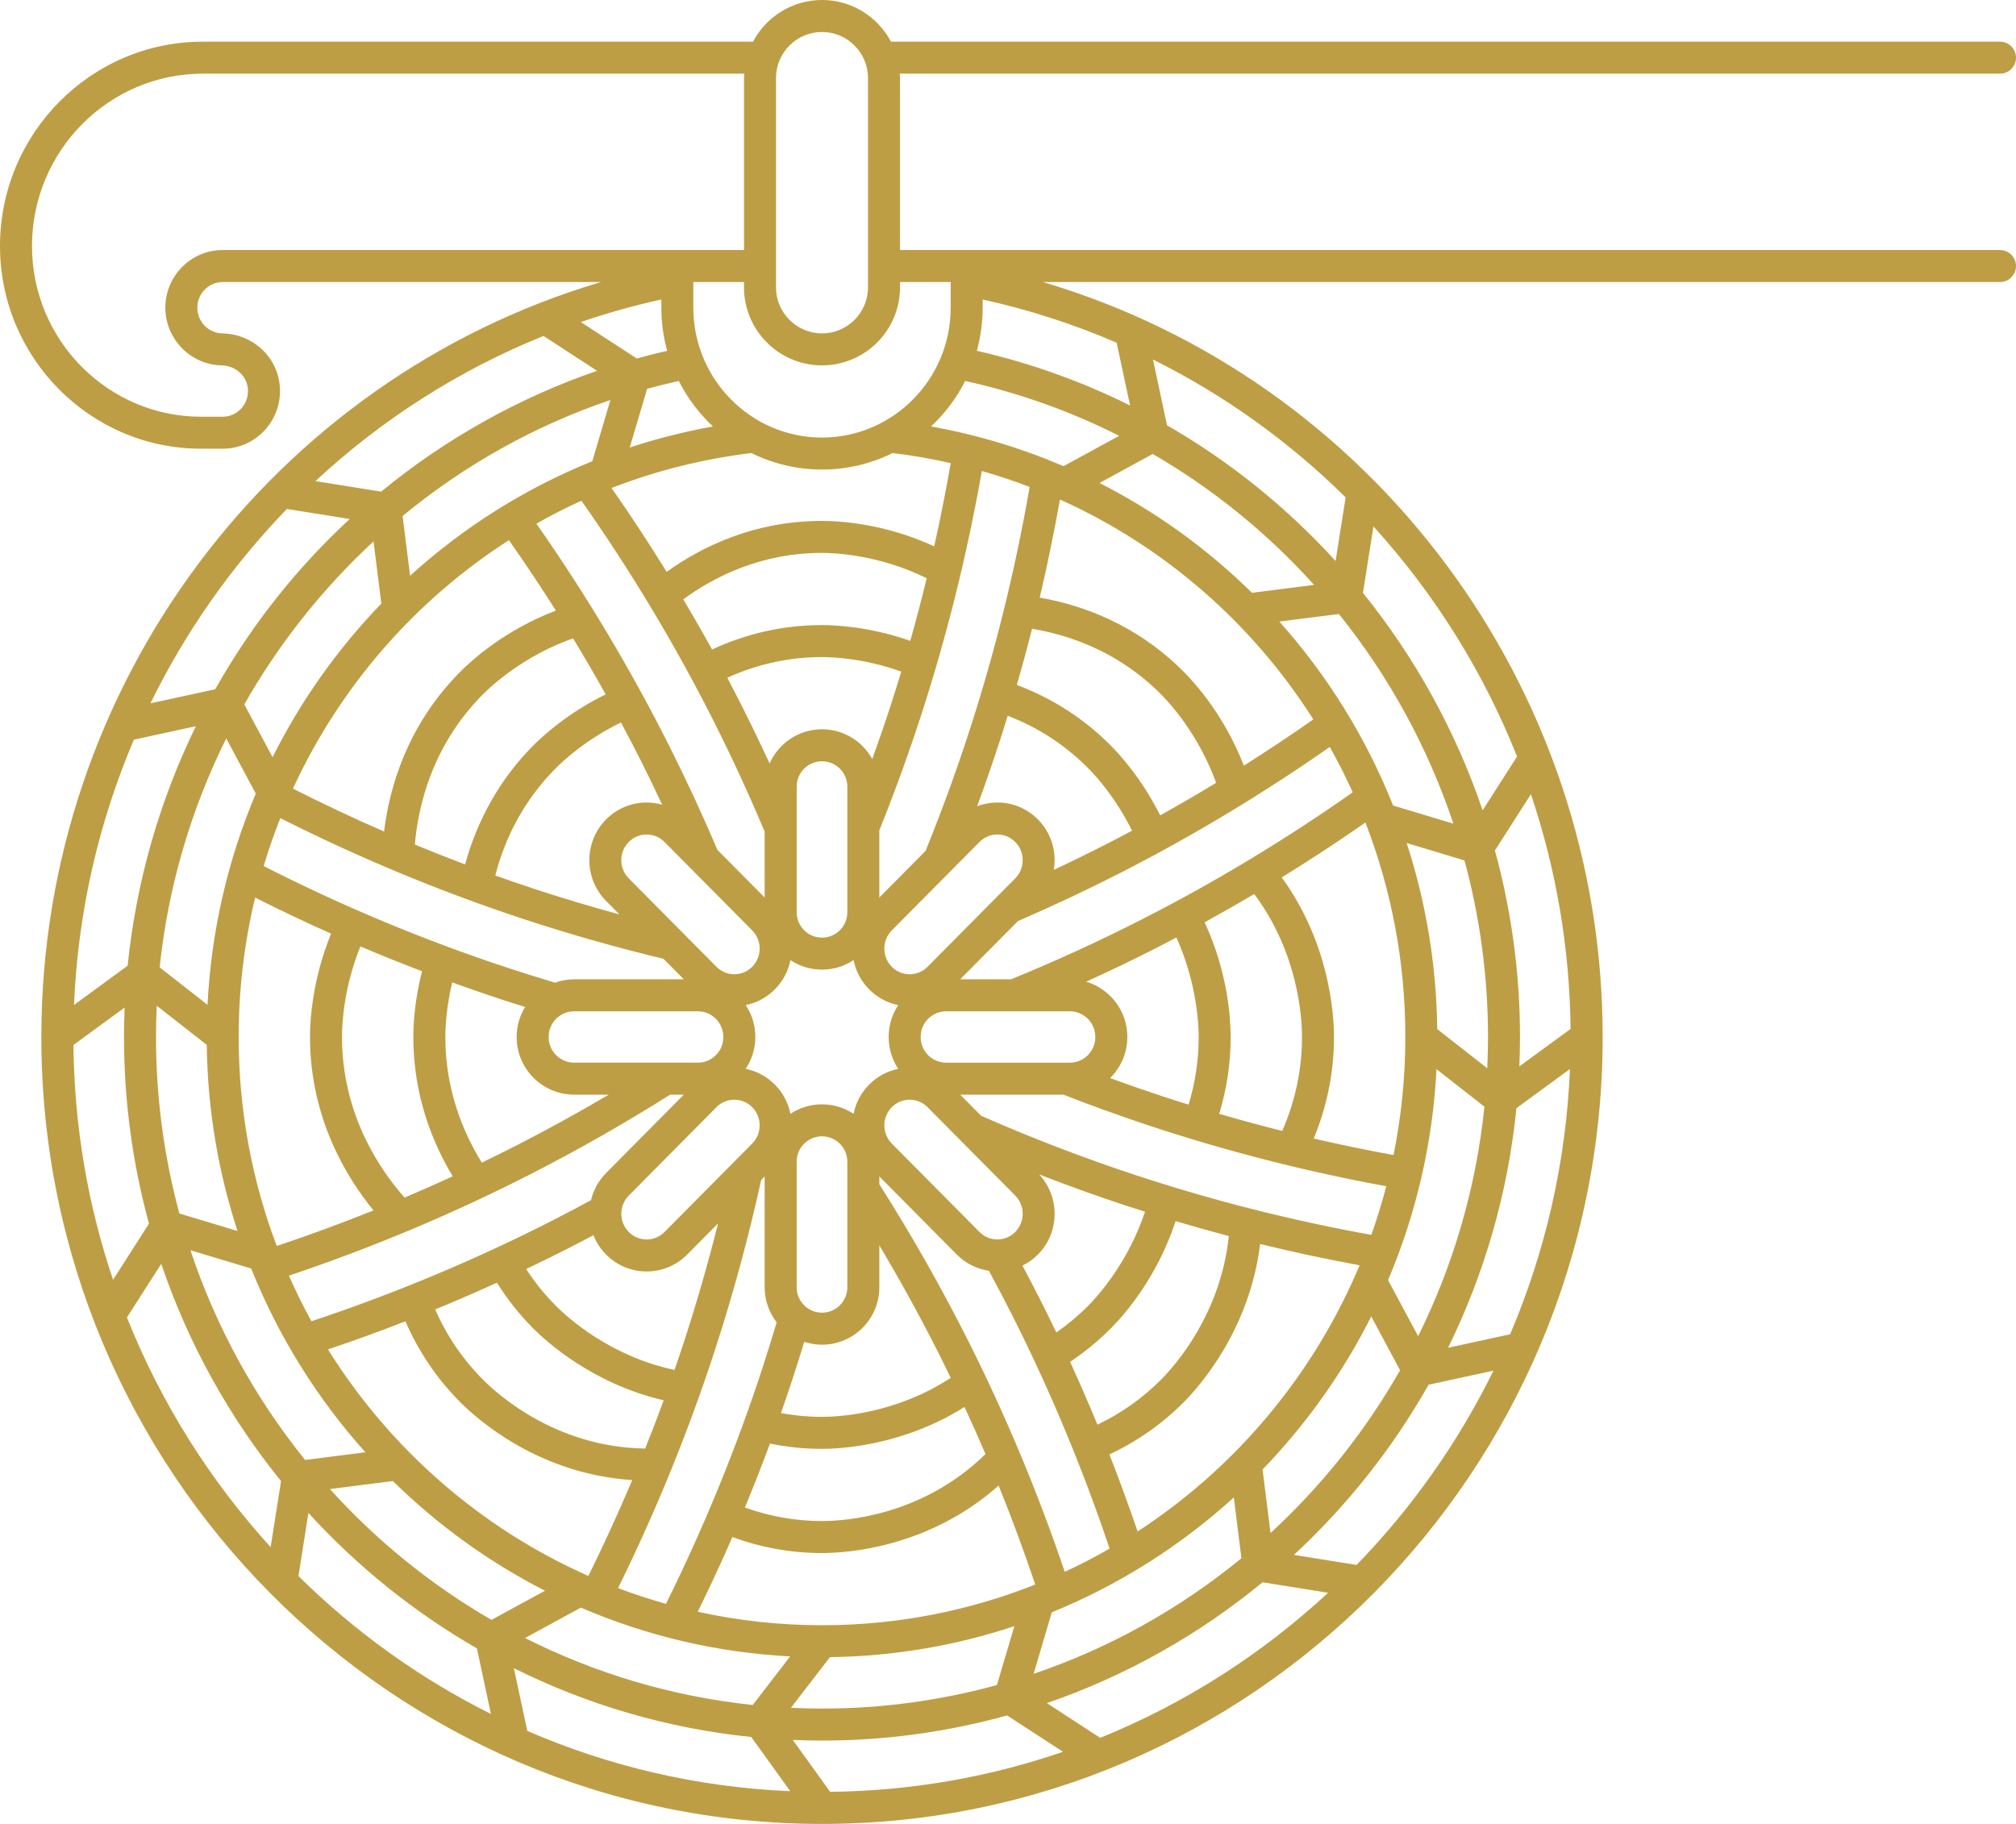 <svg xmlns="http://www.w3.org/2000/svg" viewBox="0 0 504 456">
  <path d="M504,14.418c0-2.209-1.791-4-4-4H222.742C219.47,4.231,212.973,0,205.5,0s-13.97,4.231-17.242,10.418H50.714  C22.75,10.418,0,33.342,0,61.518c0,27.938,22.559,50.668,50.286,50.668h5.381c7.903,0,14.333-6.468,14.333-14.421  c0-7.921-6.354-14.254-14.464-14.417c-3.42-0.069-6.203-2.948-6.203-6.417c0-3.539,2.842-6.418,6.334-6.418h94.583  C68.151,94.844,10.333,171.4,10.333,259.256C10.333,367.741,97.885,456,205.5,456s195.167-88.259,195.167-196.744  c0-87.856-57.818-164.412-139.917-188.744H500c2.209,0,4-1.791,4-4s-1.791-4-4-4H225V19.5c0-0.365-0.035-0.721-0.055-1.082H500  C502.209,18.418,504,16.627,504,14.418z M205.5,8c6.341,0,11.5,5.159,11.5,11.5v52.349c0,6.341-5.159,11.5-11.5,11.5  S194,78.19,194,71.849V19.5C194,13.159,199.159,8,205.5,8z M41.333,76.93c0,7.793,6.3,14.26,14.042,14.416  C59.09,91.421,62,94.24,62,97.768c0,3.539-2.841,6.418-6.333,6.418h-5.381C26.97,104.186,8,85.045,8,61.518  c0-23.765,19.161-43.1,42.714-43.1h135.341c-0.02,0.36-0.055,0.716-0.055,1.082v43.012H55.667  C47.764,62.512,41.333,68.98,41.333,76.93z M377.531,333.585l-15.506,3.369c9.021-18.393,14.953-38.588,17.087-59.899l13.375-9.785  C391.51,290.725,386.273,313.086,377.531,333.585z M33.471,184.926l15.493-3.365c-9.13,18.724-14.936,39.026-17.053,59.88  l-13.406,9.808C19.48,227.912,24.706,205.521,33.471,184.926z M166.79,87.704c-2.546,0.582-5.077,1.222-7.59,1.919l-13.996-9.109  c6.542-2.239,13.258-4.128,20.129-5.641v2.057C165.333,80.661,165.847,84.271,166.79,87.704z M257.412,121.74  c-3.579,20.669-8.644,41.218-15.115,61.14c-3.261,10.039-6.932,20.078-10.908,29.858l-11.557,11.652v-16.786  c3.785-9.422,7.297-19.083,10.434-28.737c6.469-19.919,11.559-40.452,15.192-61.114C249.523,118.911,253.508,120.247,257.412,121.74  z M328.334,179.857c-5.689,3.988-11.483,7.845-17.368,11.564c-4.741-12.203-11.851-20.267-14.945-23.387  c-11.866-11.963-25.51-16.78-36.094-18.621c1.914-8.136,3.605-16.32,5.06-24.528C291.176,136.647,313.122,155.907,328.334,179.857z   M205.5,427.163c-2.604,0-5.192-0.069-7.768-0.189l9.756-12.675c16.075-0.207,31.563-2.908,46.1-7.743l-4.358,14.718  C235.289,425.106,220.629,427.163,205.5,427.163z M131.265,409.519l13.957-7.601c16.206,6.984,33.831,11.246,52.31,12.201  l-9.344,12.139C167.92,424.137,148.725,418.327,131.265,409.519z M47.609,312.574l15.186,4.571  c6.816,17.013,16.538,32.538,28.55,45.945l-15.071,1.915C63.818,349.554,54.023,331.841,47.609,312.574z M127.233,135.054  c4.044,5.761,7.965,11.629,11.74,17.6c-12.527,4.767-20.798,12.158-23.994,15.38c-13.323,13.433-17.66,29.141-18.967,39.849  c-7.704-3.356-15.305-6.932-22.778-10.717C84.98,171.686,103.765,150.099,127.233,135.054z M218.064,189.772  c-2.44-4.434-7.156-7.446-12.564-7.446c-5.845,0-10.875,3.521-13.104,8.549c-2.116-4.591-4.305-9.147-6.56-13.634  c-1.311-2.609-2.651-5.207-4.015-7.794c7.529-3.425,15.475-5.168,23.678-5.168c3.108,0,10.791,0.391,19.814,3.63  c-0.859,2.84-1.742,5.67-2.657,8.487C221.207,180.862,219.667,185.327,218.064,189.772z M211.833,196.659v31.427  c0,3.493-2.841,6.333-6.333,6.333s-6.333-2.841-6.333-6.333v-31.427c0-3.492,2.841-6.333,6.333-6.333  S211.833,193.167,211.833,196.659z M193.727,247.338c2.054-2.071,3.345-4.622,3.884-7.298c2.265,1.5,4.975,2.379,7.89,2.379  s5.625-0.879,7.89-2.379c0.539,2.676,1.83,5.227,3.884,7.298c2.022,2.039,4.544,3.393,7.288,3.948  c-1.51,2.274-2.394,4.998-2.394,7.927v0.086c0,2.928,0.885,5.652,2.394,7.927c-2.744,0.556-5.266,1.909-7.288,3.948  c-2.054,2.071-3.345,4.622-3.884,7.298c-2.265-1.5-4.975-2.379-7.89-2.379s-5.625,0.879-7.89,2.379  c-0.539-2.676-1.83-5.227-3.884-7.298c-2.025-2.042-4.551-3.397-7.299-3.951c1.517-2.291,2.406-5.042,2.406-8.01  c0-2.928-0.885-5.652-2.394-7.927C189.182,250.73,191.704,249.377,193.727,247.338z M258.019,157.207  c9.414,1.555,21.699,5.75,32.323,16.46c2.219,2.238,9.362,10.083,13.69,22.047c-4.615,2.797-9.278,5.51-13.987,8.131  c-4.532-9.037-9.962-15.046-12.291-17.393c-6.699-6.755-14.605-11.855-23.539-15.206  C255.558,166.591,256.824,161.91,258.019,157.207z M249.907,185.352c0.691-2.128,1.354-4.269,2.014-6.411  c7.637,2.947,14.406,7.351,20.153,13.145c2.064,2.081,6.907,7.453,10.939,15.591c-2.157,1.149-4.319,2.286-6.491,3.396  c-4.304,2.198-8.671,4.336-13.071,6.4c0.746-4.446-0.567-9.178-3.964-12.602c-2.708-2.731-6.312-4.235-10.146-4.235  c-1.756,0-3.457,0.33-5.052,0.933C246.266,196.188,248.147,190.77,249.907,185.352z M244.874,210.503  c1.195-1.205,2.781-1.868,4.467-1.868s3.271,0.664,4.467,1.869c2.488,2.509,2.488,6.591,0,9.1l-21.92,22.102  c-1.195,1.205-2.782,1.868-4.467,1.868c-1.686,0-3.272-0.663-4.468-1.868c-2.488-2.509-2.488-6.592,0-9.102L244.874,210.503z   M342.835,308.728c-19.923-3.589-39.722-8.595-58.937-14.939c-13.04-4.304-26.024-9.295-38.61-14.831l-5.24-5.283h25.807  c7.231,2.821,14.615,5.482,21.967,7.91c19.155,6.324,38.885,11.35,58.749,14.99C345.497,300.7,344.247,304.752,342.835,308.728z   M205.5,406.325c-10.658,0-21.05-1.17-31.064-3.37c3.02-6.152,5.918-12.379,8.661-18.683c7.207,2.652,14.722,4.007,22.403,4.007  c6.227,0,26.649-1.308,44.151-16.871c3.304,8.16,6.361,16.417,9.165,24.739C242.294,402.715,224.308,406.325,205.5,406.325z   M81.993,337.369c6.496-2.186,12.955-4.526,19.363-7.021c3.283,7.545,7.848,14.306,13.623,20.13  c4.406,4.441,19.771,18.086,43.084,19.548c-3.422,8.11-7.081,16.112-10.967,23.975C120.189,382.094,97.507,362.228,81.993,337.369z   M59.667,259.256c0-11.986,1.429-23.659,4.12-34.852c6.245,3.152,12.576,6.163,18.982,9.021  c-4.704,11.526-5.269,21.716-5.269,25.831c0,20.358,9.247,35.28,15.874,43.36c-7.985,3.207-16.057,6.178-24.187,8.894  C63.043,295.264,59.667,277.651,59.667,259.256z M70.083,204.534c19.511,9.856,39.885,18.33,60.614,25.174  c11.536,3.808,23.361,7.164,35.169,10.001l5.086,5.128h-27.409c-1.677,0-3.281,0.304-4.779,0.834  c-3.997-1.192-8.022-2.447-11.99-3.757c-20.827-6.877-41.295-15.421-60.858-25.389C67.137,212.452,68.529,208.453,70.083,204.534z   M161.296,362.151c-22.044-0.303-36.592-13.228-40.638-17.307c-5.015-5.057-8.988-10.926-11.869-17.471  c5.191-2.13,10.34-4.36,15.444-6.684c2.572,4.102,5.588,7.919,9.012,11.371c3.336,3.364,14.964,13.933,32.682,18.028  C164.447,354.131,162.894,358.149,161.296,362.151z M171.206,334.816c-0.834,2.567-1.695,5.128-2.577,7.684  c-16.135-3.443-26.71-13.055-29.703-16.073c-2.774-2.798-5.245-5.864-7.385-9.149c3.515-1.679,7.014-3.386,10.475-5.154  c2.111-1.078,4.228-2.187,6.341-3.31c0.696,1.759,1.746,3.407,3.156,4.829c2.708,2.731,6.312,4.234,10.146,4.234  s7.438-1.503,10.146-4.234l7.711-7.775C177.069,315.618,174.293,325.311,171.206,334.816z M188.047,285.907l-21.921,22.102  c-1.195,1.204-2.781,1.867-4.467,1.867s-3.271-0.663-4.467-1.867c-2.488-2.509-2.488-6.592,0-9.102l21.92-22.101  c1.195-1.205,2.782-1.868,4.467-1.868c1.686,0,3.272,0.663,4.468,1.868C190.535,279.315,190.535,283.398,188.047,285.907z   M101.149,299.405c-5.828-6.54-15.649-20.48-15.649-40.149c0-3.602,0.494-12.501,4.604-22.639  c5.096,2.165,10.232,4.232,15.401,6.203c-1.86,7.318-2.172,13.293-2.172,16.436c0,14.787,4.895,26.63,9.847,34.84  C109.2,295.928,105.186,297.693,101.149,299.405z M120.451,290.664c-4.515-7.274-9.118-17.982-9.118-31.408  c0-2.137,0.195-7.246,1.723-13.637c3.725,1.343,7.459,2.653,11.21,3.891c2.322,0.767,4.664,1.517,7.009,2.248  c-1.328,2.177-2.108,4.724-2.108,7.455v0.086c0,7.927,6.449,14.376,14.376,14.376h8.642c-7.593,4.48-15.337,8.745-23.148,12.735  C126.196,287.862,123.33,289.274,120.451,290.664z M143.543,265.675c-3.516,0-6.376-2.86-6.376-6.376v-0.086  c0-3.516,2.86-6.376,6.376-6.376h30.914c3.516,0,6.376,2.86,6.376,6.462c0,3.516-2.86,6.376-6.376,6.376H143.543z M132.677,293.535  c11.869-6.064,23.59-12.746,34.862-19.86h3.413l-19.44,19.6c-1.919,1.936-3.161,4.293-3.757,6.777  c-3.111,1.686-6.253,3.35-9.378,4.947c-19.445,9.933-39.8,18.445-60.515,25.325c-2.036-3.705-3.92-7.506-5.639-11.396  C92.909,311.989,113.237,303.464,132.677,293.535z M178.815,337.287c4.493-13.836,8.35-28.058,11.483-42.291l0.868-0.875v27.732  c0,3.29,1.126,6.316,2.997,8.738c-1.061,3.573-2.166,7.164-3.318,10.712c-6.626,20.404-14.824,40.459-24.351,59.674  c-4.068-1.14-8.063-2.454-11.981-3.933C164.003,377.783,172.183,357.706,178.815,337.287z M219.833,321.853v-10.501  c5.373,9.023,10.449,18.26,15.142,27.6c0.92,1.831,1.814,3.678,2.71,5.525c-13.796,9.015-27.967,9.755-32.185,9.755  c-3.455,0-6.892-0.319-10.269-0.939c1.108-3.165,2.19-6.338,3.224-9.521c0.893-2.75,1.754-5.526,2.597-8.301  c1.402,0.459,2.895,0.716,4.448,0.716C213.403,336.187,219.833,329.756,219.833,321.853z M192.492,360.911  c4.267,0.873,8.627,1.321,13.008,1.321c4.701,0,20.275-0.813,35.633-10.472c1.802,3.896,3.551,7.82,5.241,11.773  c-15.814,15.496-35.155,16.746-40.874,16.746c-6.6,0-13.064-1.148-19.275-3.385C188.416,371.606,190.505,366.276,192.492,360.911z   M211.833,321.853c0,3.492-2.841,6.334-6.333,6.334s-6.333-2.842-6.333-6.334v-31.426c0-3.492,2.841-6.334,6.333-6.334  s6.333,2.842,6.333,6.334V321.853z M266.189,392.97c-6.673-19.706-14.745-39.062-24.066-57.61  c-6.736-13.406-14.235-26.61-22.29-39.274v-1.966l19.361,19.521c2.202,2.221,4.999,3.612,8.028,4.061  c2.119,3.916,4.203,7.88,6.188,11.832c9.319,18.545,17.367,37.914,23.99,57.634C273.757,389.26,270.018,391.196,266.189,392.97z   M227.421,274.938c1.685,0,3.271,0.663,4.467,1.868l21.92,22.101c2.488,2.51,2.488,6.593,0,9.102  c-1.195,1.204-2.781,1.867-4.467,1.867s-3.271-0.663-4.467-1.867l-21.921-22.102c-2.488-2.509-2.488-6.592,0-9.101  C224.148,275.602,225.735,274.938,227.421,274.938z M260.559,325.943c-1.597-3.179-3.262-6.362-4.95-9.528  c1.418-0.695,2.732-1.617,3.879-2.773c5.46-5.504,5.553-14.384,0.308-20.023c7.145,2.779,14.36,5.379,21.594,7.767  c1.616,0.534,3.243,1.039,4.867,1.555c-4.247,12.736-11.801,21.086-14.182,23.486c-2.464,2.484-5.148,4.716-7.994,6.696  C262.925,330.718,261.754,328.323,260.559,325.943z M267.522,340.47c3.669-2.439,7.102-5.254,10.232-8.41  c3.472-3.5,11.537-12.741,16.154-26.769c4.411,1.311,8.843,2.563,13.299,3.737c-2.035,19.44-13.304,32.226-16.865,35.816  c-4.663,4.701-10.031,8.495-15.981,11.34C272.18,350.899,269.899,345.659,267.522,340.47z M348.382,288.771  c-6.674-1.217-13.329-2.598-19.955-4.131c3.354-8.104,5.073-16.616,5.073-25.384c0-5.379-1.001-23.28-13.064-39.892  c7.105-4.381,14.088-8.959,20.921-13.724c6.449,16.655,9.976,34.75,9.976,53.616C351.333,269.362,350.316,279.233,348.382,288.771z   M313.56,223.515c11.035,14.809,11.94,30.938,11.94,35.741c0,8.124-1.666,16.008-4.944,23.486  c-5.279-1.326-10.532-2.748-15.751-4.269c1.89-6.231,2.862-12.674,2.862-19.217c0-4.613-0.69-16.085-6.506-28.674  C305.327,228.293,309.463,225.941,313.56,223.515z M294.098,234.379c5.12,11.356,5.569,21.738,5.569,24.877  c0,5.757-0.856,11.426-2.52,16.91c-2.279-0.71-4.554-1.43-6.818-2.177c-4.268-1.409-8.546-2.906-12.799-4.46  c2.652-2.62,4.303-6.266,4.303-10.316c0-6.506-4.347-12.009-10.287-13.775c6.058-2.757,12.061-5.643,17.955-8.653  C291.04,235.998,292.567,235.184,294.098,234.379z M267.457,252.837c3.516,0,6.376,2.86,6.376,6.462c0,3.516-2.86,6.376-6.376,6.376  h-30.914c-3.516,0-6.376-2.86-6.376-6.376v-0.086c0-3.516,2.86-6.376,6.376-6.376H267.457z M188.047,241.705  c-1.195,1.205-2.782,1.868-4.468,1.868c-1.685,0-3.271-0.663-4.467-1.868l-21.92-22.101c-2.488-2.509-2.488-6.592,0-9.101  c0,0,0,0,0,0c1.195-1.205,2.781-1.868,4.467-1.868s3.271,0.664,4.467,1.869l21.921,22.1  C190.535,235.113,190.535,239.196,188.047,241.705z M161.659,200.635c-3.835,0-7.438,1.504-10.146,4.235v0  c-5.569,5.615-5.569,14.752,0,20.368l3.346,3.374c-7.279-1.988-14.525-4.146-21.654-6.5c-3.138-1.036-6.265-2.122-9.385-3.233  c2.678-10.367,7.745-19.371,15.106-26.793c2.17-2.189,7.797-7.323,16.326-11.451c1.703,3.19,3.381,6.391,5.001,9.616  c1.81,3.602,3.569,7.255,5.29,10.93C164.294,200.828,162.992,200.635,161.659,200.635z M133.246,186.452  c-8.073,8.139-13.881,18.323-16.97,29.664c-4.212-1.588-8.4-3.247-12.565-4.967c0.805-9.418,4.23-24.66,16.947-37.482  c2.293-2.311,10.34-9.747,22.614-14.07c2.801,4.617,5.515,9.288,8.144,14.003C141.964,178.246,135.69,183.987,133.246,186.452z   M51.877,251.211l-11.963-9.361c2.115-20.221,7.871-39.56,16.64-57.239l7.392,13.795C57.024,214.793,52.821,232.594,51.877,251.211z   M51.692,261.224c0.202,16.229,2.886,31.865,7.692,46.539l-14.536-4.375C41.043,289.319,39,274.525,39,259.256  c0-2.617,0.066-5.222,0.187-7.817L51.692,261.224z M98.221,370.279c11.17,10.97,23.981,20.249,38.026,27.418l-13.382,7.288  c-15.104-8.744-28.727-19.807-40.388-32.704L98.221,370.279z M262.955,403.096c16.845-6.862,32.219-16.642,45.499-28.722  l1.901,15.206c-15.311,12.552-32.862,22.423-51.953,28.891L262.955,403.096z M284.403,382.886  c-2.201-6.466-4.552-12.891-7.051-19.263c6.964-3.263,13.234-7.667,18.67-13.147c3.969-4.002,16.384-18.071,19.011-39.46  c8.245,2.013,16.544,3.788,24.867,5.318C328.416,343.733,308.925,366.914,284.403,382.886z M359.127,267.304l11.98,9.374  c-2.098,20.431-7.851,39.78-16.575,57.383l-7.515-14.025C353.948,303.7,358.178,285.932,359.127,267.304z M372,259.256  c0,2.621-0.068,5.225-0.186,7.817l-12.503-9.784c-0.2-16.193-2.86-31.83-7.644-46.525l14.454,4.351  C369.956,229.247,372,244.059,372,259.256z M285.862,229.659c-10.772,5.503-21.901,10.602-33.09,15.178h-12.724l14.439-14.558  c8.646-3.737,17.278-7.794,25.673-12.082c18.063-9.226,35.617-19.795,52.286-31.448c2.068,3.685,3.982,7.467,5.735,11.338  C321.523,209.801,303.956,220.417,285.862,229.659z M227.568,160.217c-10.022-3.516-18.574-3.938-22.068-3.938  c-9.542,0-18.769,2.053-27.486,6.105c-2.323-4.219-4.729-8.395-7.188-12.541c7.783-5.706,19.496-11.611,34.674-11.611  c3.286,0,14.352,0.49,26.182,6.335C230.404,149.81,229.035,155.03,227.568,160.217z M178.688,180.833  c4.445,8.846,8.638,17.959,12.479,27.097v16.46l-11.804-11.9c-3.701-8.702-7.72-17.389-11.962-25.831  c-9.707-19.316-20.911-38.045-33.303-55.744c3.654-2.066,7.409-3.977,11.255-5.728C157.774,142.832,168.992,161.535,178.688,180.833  z M102.521,143.942L100.652,129c15.248-12.567,32.777-22.495,51.953-28.991l-4.531,15.304  C131.147,122.151,115.771,131.904,102.521,143.942z M149.272,92.706c-19.601,6.745-37.915,17.011-53.991,30.209l-16.428-2.634  c16.467-15.297,35.718-27.691,57.027-36.291L149.272,92.706z M93.385,135.356l1.945,15.552  c-10.907,11.281-20.093,24.225-27.188,38.392l-7.068-13.191C69.702,160.938,80.616,147.173,93.385,135.356z M31.156,251.905  c-0.102,2.446-0.156,4.896-0.156,7.351c0,16.154,2.182,31.802,6.246,46.671l-8.982,14.03c-6.232-18.454-9.692-38.187-9.906-58.69  L31.156,251.905z M40.311,315.978c6.76,19.952,16.987,38.296,29.948,54.309l-2.603,16.507  c-15.178-16.668-27.427-36.086-35.922-57.419L40.311,315.978z M77.103,378.247c12.189,13.355,26.393,24.811,42.125,33.869  l3.503,16.392c-17.825-8.901-34.05-20.579-48.118-34.475L77.103,378.247z M128.467,417.064c18.224,9.077,38.229,15.047,59.341,17.2  l9.754,13.554c-23.252-0.984-45.42-6.26-65.743-15.071L128.467,417.064z M198.193,434.998c2.425,0.101,4.858,0.166,7.307,0.166  c16.016,0,31.531-2.198,46.275-6.29l13.973,9.094c-18.304,6.292-37.878,9.788-58.216,10.008L198.193,434.998z M261.715,425.796  c19.815-6.815,38.032-17.133,53.932-30.212l16.379,2.627c-16.536,15.324-35.802,27.691-56.972,36.267L261.715,425.796z   M317.629,383.27l-1.986-15.878c10.866-11.244,20.06-24.136,27.166-38.271l7.207,13.452  C341.356,357.79,330.4,371.516,317.629,383.27z M379.836,266.612c0.1-2.441,0.164-4.891,0.164-7.357  c0-16.06-2.182-31.709-6.271-46.632l9.001-14.06c6.249,18.529,9.7,38.277,9.914,58.679L379.836,266.612z M370.659,202.581  c-6.742-19.876-16.935-38.261-29.919-54.349l2.62-16.615c15.223,16.748,27.439,36.226,35.903,57.524L370.659,202.581z   M363.343,205.924l-15.065-4.535c-6.77-17.005-16.441-32.553-28.441-45.989l14.886-1.892  C347.19,169.016,356.946,186.751,363.343,205.924z M312.99,148.205c-11.156-10.984-23.99-20.276-38.115-27.456l13.312-7.251  c15.144,8.771,28.729,19.858,40.337,32.733L312.99,148.205z M245.667,74.873c11.642,2.564,22.837,6.206,33.495,10.804l3.355,15.697  c-12.01-5.972-24.836-10.599-38.306-13.674c0.942-3.431,1.456-7.04,1.456-10.769V74.873z M241.3,95.244  c13.573,2.998,26.469,7.647,38.498,13.714l-13.922,7.583c-10.466-4.486-21.551-7.847-33.119-9.923  C236.23,103.379,239.131,99.53,241.3,95.244z M223.163,113.263c4.926,0.599,9.769,1.442,14.519,2.515  c-1.214,6.96-2.585,13.905-4.135,20.817c-12.307-5.678-23.469-6.362-28.046-6.362c-16.919,0-30.02,6.41-38.835,12.741  c-4.402-7.128-9-14.125-13.778-20.97c11.029-4.282,22.738-7.256,34.95-8.741c5.334,2.642,11.328,4.133,17.662,4.133  S217.829,115.905,223.163,113.263z M157.433,111.883l4.345-14.674c2.615-0.717,5.254-1.375,7.922-1.965  c2.169,4.287,5.07,8.135,8.543,11.374C171.113,107.898,164.165,109.665,157.433,111.883z M71.733,127.242l15.695,2.517  c-6.126,5.668-11.871,11.786-17.167,18.324c-6.175,7.625-11.668,15.741-16.453,24.239l-16.194,3.518  C46.396,157.891,57.936,141.487,71.733,127.242z M339.146,391.251l-15.661-2.512c13.278-12.304,24.665-26.649,33.666-42.539  l16.209-3.522C364.53,360.673,352.939,377.051,339.146,391.251z M336.407,124.351l-2.509,15.906  c-12.15-13.349-26.342-24.838-42.141-33.929l-3.514-16.441C306.164,98.798,322.385,110.484,336.407,124.351z M237.667,70.512v6.418  c0,17.901-14.43,32.465-32.167,32.465s-32.167-14.564-32.167-32.465v-6.418H186v1.337c0,10.752,8.748,19.5,19.5,19.5  s19.5-8.748,19.5-19.5v-1.337H237.667z" fill="#be9e44"/>
</svg>